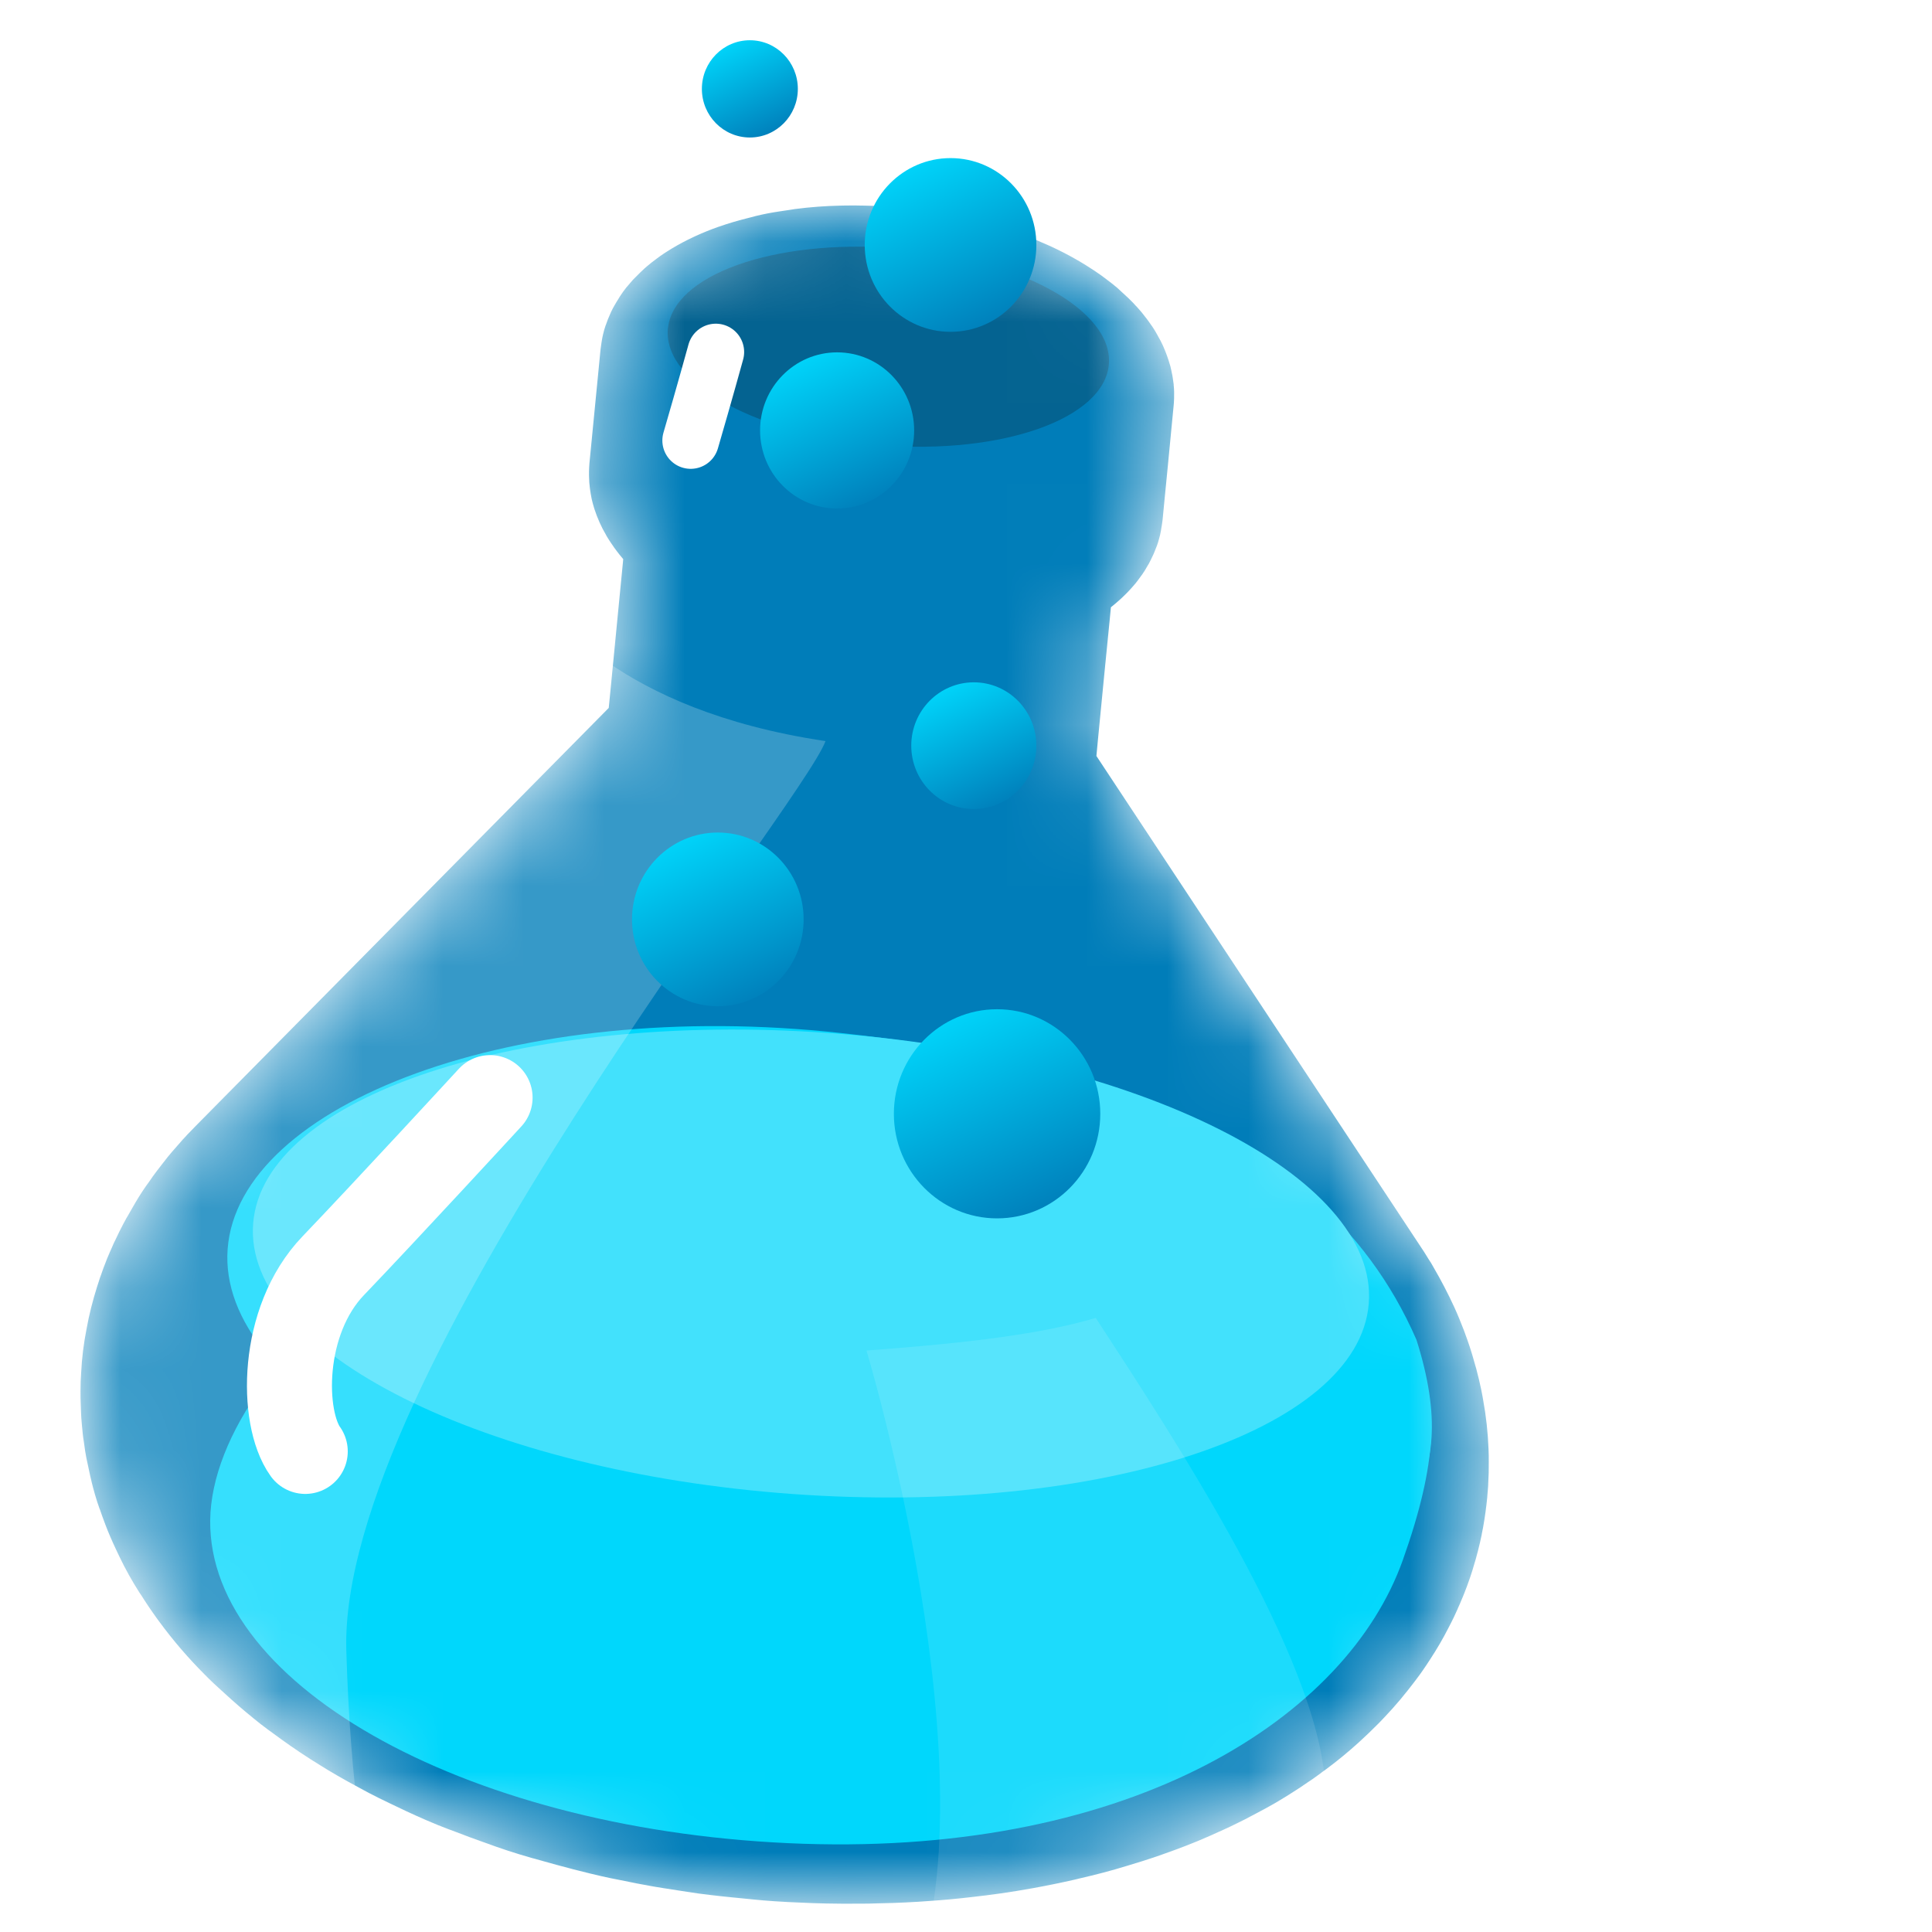 <svg width="24" height="24" viewBox="0 0 24 24" fill="none" xmlns="http://www.w3.org/2000/svg">
<g filter="url(#filter0_d_2_2366)">
<path d="M20.475 18.102C20.476 18.091 20.477 18.081 20.477 18.072C20.479 18.057 20.48 18.042 20.481 18.027C20.486 17.973 20.487 17.941 20.487 17.94C20.487 17.939 20.487 17.937 20.487 17.935C20.493 17.841 20.495 17.75 20.494 17.663C20.494 17.61 20.494 17.558 20.491 17.498C20.483 17.294 20.461 17.091 20.424 16.89C20.42 16.865 20.395 16.713 20.337 16.497L20.335 16.491C20.331 16.479 20.328 16.466 20.324 16.453C20.278 16.283 20.233 16.155 20.204 16.078L20.197 16.058C20.192 16.047 20.188 16.035 20.184 16.023C20.151 15.937 20.107 15.828 20.066 15.739C19.988 15.569 19.902 15.404 19.808 15.243C19.802 15.232 19.796 15.222 19.79 15.211C19.786 15.205 19.783 15.199 19.779 15.192C19.769 15.176 19.758 15.159 19.748 15.144C19.73 15.114 19.712 15.085 19.693 15.055L15.62 8.891C15.626 8.829 15.632 8.764 15.638 8.7L15.671 8.36C15.69 8.171 15.708 7.979 15.727 7.786L15.784 7.212C15.789 7.156 15.795 7.1 15.8 7.044C15.82 7.028 15.843 7.009 15.87 6.986L15.872 6.984C15.894 6.966 15.916 6.945 15.94 6.923C15.95 6.913 15.96 6.903 15.971 6.893C15.989 6.875 16.007 6.858 16.025 6.838C16.036 6.826 16.047 6.814 16.058 6.802C16.074 6.784 16.089 6.767 16.105 6.748C16.113 6.738 16.121 6.727 16.13 6.716C16.148 6.693 16.165 6.669 16.182 6.645C16.186 6.64 16.189 6.635 16.193 6.63C16.196 6.625 16.199 6.62 16.203 6.614C16.21 6.604 16.217 6.595 16.223 6.584C16.231 6.571 16.237 6.56 16.244 6.548C16.254 6.531 16.264 6.515 16.273 6.499C16.281 6.483 16.289 6.468 16.296 6.454C16.304 6.439 16.311 6.424 16.317 6.41C16.323 6.398 16.328 6.386 16.334 6.374C16.349 6.338 16.362 6.305 16.373 6.275C16.383 6.249 16.391 6.221 16.398 6.194C16.408 6.162 16.415 6.129 16.421 6.095C16.432 6.037 16.438 5.987 16.442 5.958L16.472 5.648L16.509 5.271L16.549 4.854C16.56 4.746 16.57 4.641 16.579 4.544C16.582 4.515 16.584 4.483 16.585 4.45C16.587 4.395 16.586 4.34 16.58 4.285C16.58 4.283 16.58 4.281 16.58 4.279C16.579 4.273 16.578 4.267 16.578 4.261C16.575 4.239 16.572 4.216 16.568 4.192C16.566 4.174 16.562 4.156 16.558 4.138C16.553 4.112 16.548 4.087 16.542 4.064C16.542 4.062 16.541 4.06 16.541 4.057C16.539 4.053 16.538 4.049 16.537 4.044C16.513 3.959 16.483 3.876 16.447 3.795C16.429 3.755 16.409 3.716 16.387 3.679C16.384 3.673 16.381 3.667 16.378 3.662C16.375 3.656 16.369 3.648 16.366 3.641L16.356 3.624C16.347 3.607 16.334 3.587 16.321 3.567L16.317 3.561C16.299 3.535 16.28 3.508 16.26 3.48C16.254 3.472 16.248 3.464 16.241 3.455C16.204 3.405 16.164 3.357 16.122 3.311C16.117 3.305 16.11 3.299 16.105 3.294C16.097 3.284 16.089 3.275 16.079 3.265C16.04 3.224 15.991 3.178 15.942 3.134C15.919 3.112 15.896 3.092 15.876 3.073C15.857 3.057 15.835 3.039 15.812 3.021C15.789 3.003 15.763 2.983 15.736 2.963C15.716 2.948 15.695 2.933 15.677 2.919C15.443 2.754 15.192 2.616 14.928 2.506C14.918 2.502 14.908 2.497 14.899 2.493C14.887 2.488 14.876 2.483 14.864 2.478C14.844 2.47 14.825 2.463 14.805 2.455L14.77 2.442C14.724 2.424 14.679 2.407 14.635 2.392L14.606 2.381L14.585 2.373C14.572 2.369 14.559 2.365 14.546 2.36C14.511 2.348 14.47 2.335 14.421 2.32C14.406 2.316 14.393 2.312 14.379 2.308C14.353 2.3 14.328 2.293 14.3 2.285C14.184 2.252 14.084 2.228 14.002 2.209L13.995 2.208C13.957 2.199 13.922 2.192 13.894 2.185C13.779 2.161 13.586 2.124 13.341 2.095C13.271 2.087 13.23 2.082 13.148 2.076C13.063 2.069 12.975 2.062 12.881 2.058C12.837 2.056 12.784 2.055 12.732 2.054C12.706 2.053 12.68 2.053 12.654 2.053L12.626 2.052C12.616 2.052 12.568 2.052 12.502 2.053C12.483 2.053 12.465 2.054 12.447 2.054H12.446C12.255 2.058 12.064 2.072 11.874 2.097L11.811 2.107C11.774 2.112 11.736 2.118 11.697 2.124C11.571 2.143 11.508 2.155 11.389 2.183C11.368 2.188 11.349 2.194 11.329 2.199C11.291 2.208 11.252 2.218 11.213 2.229C11.18 2.238 11.147 2.247 11.116 2.256C11.053 2.275 10.989 2.295 10.924 2.318H10.923C10.818 2.355 10.725 2.394 10.643 2.431L10.626 2.439C10.6 2.451 10.576 2.463 10.553 2.474C10.461 2.519 10.371 2.57 10.285 2.625L10.278 2.63L10.272 2.633C10.26 2.641 10.25 2.648 10.239 2.655C10.229 2.662 10.216 2.671 10.204 2.679C10.187 2.692 10.172 2.702 10.159 2.712C10.117 2.742 10.076 2.775 10.037 2.808C10.033 2.812 10.027 2.816 10.023 2.82C10.02 2.823 10.016 2.826 10.013 2.829L10.007 2.834C9.99 2.85 9.972 2.866 9.953 2.885C9.924 2.913 9.896 2.941 9.87 2.968L9.857 2.982C9.853 2.986 9.848 2.992 9.844 2.997C9.825 3.018 9.807 3.039 9.791 3.059C9.788 3.063 9.785 3.065 9.782 3.069C9.753 3.105 9.726 3.143 9.701 3.182C9.684 3.209 9.67 3.231 9.658 3.252C9.65 3.265 9.643 3.277 9.636 3.289C9.62 3.317 9.605 3.344 9.591 3.374C9.591 3.376 9.59 3.377 9.589 3.379C9.588 3.38 9.588 3.382 9.587 3.384C9.585 3.387 9.584 3.39 9.583 3.393C9.562 3.438 9.541 3.492 9.524 3.542L9.523 3.543C9.51 3.58 9.5 3.617 9.491 3.655C9.485 3.68 9.481 3.702 9.476 3.731C9.475 3.737 9.474 3.743 9.473 3.749C9.47 3.773 9.465 3.802 9.46 3.842L9.322 5.256C9.32 5.286 9.316 5.339 9.317 5.407C9.317 5.417 9.317 5.425 9.318 5.435C9.319 5.472 9.321 5.513 9.327 5.558C9.328 5.566 9.329 5.573 9.33 5.58C9.334 5.615 9.341 5.65 9.348 5.688C9.35 5.694 9.351 5.7 9.352 5.707C9.36 5.74 9.369 5.775 9.38 5.81C9.382 5.814 9.383 5.819 9.384 5.823C9.384 5.824 9.385 5.825 9.385 5.826C9.421 5.936 9.468 6.043 9.527 6.143C9.53 6.148 9.533 6.155 9.536 6.16C9.537 6.161 9.568 6.216 9.624 6.294L9.627 6.299C9.648 6.328 9.671 6.359 9.698 6.393V6.394L9.7 6.395C9.713 6.412 9.727 6.429 9.742 6.446C9.72 6.67 9.698 6.902 9.675 7.134L9.667 7.217C9.639 7.5 9.612 7.781 9.586 8.051L9.562 8.294L4.44 13.478L4.379 13.541C4.345 13.575 4.313 13.609 4.282 13.644C4.278 13.649 4.272 13.653 4.268 13.658L4.259 13.669L4.253 13.676C4.182 13.755 4.094 13.855 4.033 13.937L4.028 13.943C3.971 14.016 3.907 14.098 3.861 14.168L3.855 14.176C3.791 14.263 3.732 14.353 3.678 14.446C3.639 14.514 3.609 14.566 3.582 14.613C3.579 14.619 3.575 14.625 3.571 14.631C3.558 14.655 3.543 14.681 3.529 14.709C3.496 14.771 3.466 14.832 3.428 14.914L3.426 14.917C3.425 14.919 3.424 14.922 3.422 14.925C3.417 14.937 3.411 14.948 3.405 14.962C3.401 14.97 3.398 14.978 3.395 14.986C3.383 15.011 3.373 15.035 3.362 15.06C3.352 15.084 3.341 15.11 3.331 15.133L3.324 15.151C3.295 15.223 3.272 15.287 3.251 15.348L3.244 15.367C3.231 15.407 3.218 15.445 3.206 15.484C3.151 15.658 3.106 15.835 3.074 16.015C3.039 16.192 3.017 16.372 3.008 16.553C3.003 16.616 3 16.695 3 16.781C2.999 16.832 3.001 16.89 3.003 16.947C3.004 16.967 3.004 16.986 3.005 17.006C3.006 17.023 3.007 17.041 3.007 17.056C3.008 17.09 3.011 17.136 3.016 17.187C3.023 17.27 3.031 17.347 3.041 17.407C3.041 17.409 3.041 17.412 3.042 17.414C3.052 17.491 3.063 17.563 3.073 17.612C3.108 17.781 3.133 17.894 3.16 17.995C3.16 17.996 3.16 17.997 3.161 17.997C3.167 18.02 3.173 18.041 3.179 18.063C3.197 18.125 3.217 18.188 3.236 18.24L3.239 18.246C3.258 18.301 3.28 18.363 3.308 18.437C3.347 18.542 3.397 18.654 3.445 18.756L3.484 18.838C3.557 18.991 3.64 19.139 3.731 19.282L3.755 19.317C3.808 19.402 3.874 19.501 3.953 19.61C3.963 19.623 3.972 19.635 3.981 19.648C4.149 19.877 4.335 20.093 4.535 20.294C4.608 20.369 4.694 20.45 4.784 20.53C4.904 20.64 5.028 20.748 5.14 20.838L5.152 20.848C5.253 20.933 5.396 21.035 5.502 21.112C5.64 21.212 5.82 21.333 5.978 21.429C6.103 21.508 6.265 21.602 6.457 21.705C6.64 21.806 6.743 21.855 7.038 21.995C7.193 22.068 7.401 22.159 7.561 22.219L7.658 22.255C7.771 22.299 7.886 22.342 8.003 22.383C8.244 22.471 8.385 22.517 8.604 22.58L8.646 22.591C8.683 22.602 8.72 22.612 8.756 22.622C8.874 22.655 8.985 22.686 9.088 22.712C9.1 22.716 9.112 22.719 9.124 22.722C9.145 22.727 9.165 22.732 9.185 22.737C9.384 22.788 9.553 22.827 9.689 22.852C9.852 22.886 9.988 22.912 10.085 22.929C10.11 22.933 10.132 22.937 10.154 22.941C10.212 22.951 10.245 22.956 10.246 22.956L10.25 22.957L10.26 22.958C10.428 22.983 10.646 23.021 10.813 23.039C10.983 23.06 11.21 23.081 11.38 23.098C11.496 23.11 11.714 23.127 11.994 23.137C12.094 23.142 12.36 23.152 12.72 23.148C12.749 23.148 12.778 23.147 12.807 23.147L12.837 23.146C13.012 23.143 13.194 23.137 13.378 23.126L13.4 23.125C13.442 23.122 13.484 23.119 13.527 23.116C13.709 23.104 13.896 23.087 14.088 23.064C14.297 23.041 14.549 23.007 14.834 22.955C14.995 22.926 15.174 22.89 15.361 22.847L15.397 22.838C15.611 22.789 15.81 22.737 15.99 22.681L16.017 22.673C16.249 22.604 16.406 22.549 16.463 22.528C16.637 22.467 16.83 22.394 17.024 22.308C17.13 22.261 17.264 22.201 17.376 22.145C17.489 22.091 17.617 22.019 17.721 21.965C17.791 21.928 17.872 21.88 17.952 21.831C17.994 21.806 18.034 21.78 18.071 21.756L18.101 21.737L18.155 21.702C18.176 21.688 18.198 21.673 18.221 21.657C18.282 21.617 18.342 21.576 18.392 21.538L18.427 21.511C18.442 21.501 18.457 21.489 18.471 21.48C18.613 21.375 18.75 21.262 18.881 21.143C18.882 21.141 18.885 21.14 18.886 21.138L18.894 21.131C18.966 21.065 19.043 20.992 19.123 20.911C19.133 20.901 19.142 20.892 19.151 20.882C19.165 20.868 19.178 20.855 19.191 20.84L19.196 20.835C19.27 20.757 19.334 20.685 19.392 20.616C19.464 20.53 19.526 20.451 19.579 20.381L19.596 20.358C19.643 20.297 19.701 20.214 19.764 20.116C19.848 19.988 19.926 19.855 19.996 19.717C20.018 19.675 20.04 19.632 20.061 19.588C20.077 19.553 20.093 19.52 20.108 19.486L20.108 19.484C20.125 19.448 20.14 19.413 20.154 19.378C20.158 19.369 20.162 19.36 20.166 19.35C20.169 19.343 20.171 19.337 20.174 19.331C20.18 19.316 20.186 19.301 20.192 19.286C20.203 19.258 20.213 19.23 20.224 19.203C20.228 19.191 20.232 19.18 20.236 19.169C20.244 19.145 20.253 19.122 20.261 19.099C20.268 19.078 20.274 19.058 20.281 19.038C20.284 19.028 20.287 19.017 20.291 19.007C20.324 18.9 20.347 18.817 20.359 18.768C20.376 18.703 20.391 18.638 20.404 18.575L20.406 18.566C20.406 18.563 20.407 18.56 20.407 18.557C20.413 18.528 20.419 18.499 20.424 18.471C20.447 18.343 20.463 18.22 20.475 18.102Z" fill="white"/>
<mask id="mask0_2_2366" style="mask-type:alpha" maskUnits="userSpaceOnUse" x="3" y="2" width="18" height="22">
<path fill-rule="evenodd" clip-rule="evenodd" d="M20.475 18.102C20.476 18.091 20.477 18.081 20.477 18.072C20.479 18.057 20.48 18.042 20.481 18.027C20.486 17.973 20.487 17.941 20.487 17.94C20.487 17.939 20.487 17.937 20.487 17.935C20.493 17.841 20.495 17.75 20.494 17.663C20.494 17.61 20.494 17.558 20.491 17.498C20.483 17.294 20.461 17.091 20.424 16.89C20.42 16.865 20.395 16.713 20.337 16.497L20.335 16.491C20.331 16.479 20.328 16.466 20.324 16.453C20.278 16.283 20.233 16.155 20.204 16.078L20.197 16.058C20.192 16.047 20.188 16.035 20.184 16.023C20.151 15.937 20.107 15.828 20.066 15.739C19.988 15.569 19.902 15.404 19.808 15.243C19.802 15.232 19.796 15.222 19.79 15.211C19.786 15.205 19.783 15.199 19.779 15.192C19.769 15.176 19.758 15.159 19.748 15.144C19.73 15.114 19.712 15.085 19.693 15.055L15.62 8.891C15.626 8.829 15.632 8.764 15.638 8.7L15.671 8.36C15.69 8.171 15.708 7.979 15.727 7.786L15.784 7.212C15.789 7.156 15.795 7.1 15.8 7.044C15.82 7.028 15.843 7.009 15.87 6.986L15.872 6.984C15.894 6.966 15.916 6.945 15.94 6.923C15.95 6.913 15.96 6.903 15.971 6.893C15.989 6.875 16.007 6.858 16.025 6.838C16.036 6.826 16.047 6.814 16.058 6.802C16.074 6.784 16.089 6.767 16.105 6.748C16.113 6.738 16.121 6.727 16.13 6.716C16.148 6.693 16.165 6.669 16.182 6.645C16.186 6.64 16.189 6.635 16.193 6.63C16.196 6.625 16.199 6.62 16.203 6.614C16.21 6.604 16.217 6.595 16.223 6.584C16.231 6.571 16.237 6.56 16.244 6.548C16.254 6.531 16.264 6.515 16.273 6.499C16.281 6.483 16.289 6.468 16.296 6.454C16.304 6.439 16.311 6.424 16.317 6.41C16.323 6.398 16.328 6.386 16.334 6.374C16.349 6.338 16.362 6.305 16.373 6.275C16.383 6.249 16.391 6.221 16.398 6.194C16.408 6.162 16.415 6.129 16.421 6.095C16.432 6.037 16.438 5.987 16.442 5.958L16.472 5.648L16.509 5.271L16.549 4.854C16.56 4.746 16.57 4.641 16.579 4.544C16.582 4.515 16.584 4.483 16.585 4.45C16.587 4.395 16.586 4.34 16.58 4.285C16.58 4.283 16.58 4.281 16.58 4.279C16.579 4.273 16.578 4.267 16.578 4.261C16.575 4.239 16.572 4.216 16.568 4.192C16.566 4.174 16.562 4.156 16.558 4.138C16.553 4.112 16.548 4.087 16.542 4.064C16.542 4.062 16.541 4.06 16.541 4.057C16.539 4.053 16.538 4.049 16.537 4.044C16.513 3.959 16.483 3.876 16.447 3.795C16.429 3.755 16.409 3.716 16.387 3.679C16.384 3.673 16.381 3.667 16.378 3.662C16.375 3.656 16.369 3.648 16.366 3.641L16.356 3.624C16.347 3.607 16.334 3.587 16.321 3.567L16.317 3.561C16.299 3.535 16.28 3.508 16.26 3.48C16.254 3.472 16.248 3.464 16.241 3.455C16.204 3.405 16.164 3.357 16.122 3.311C16.117 3.305 16.11 3.299 16.105 3.294C16.097 3.284 16.089 3.275 16.079 3.265C16.04 3.224 15.991 3.178 15.942 3.134C15.919 3.112 15.896 3.092 15.876 3.073C15.857 3.057 15.835 3.039 15.812 3.021C15.789 3.003 15.763 2.983 15.736 2.963C15.716 2.948 15.695 2.933 15.677 2.919C15.443 2.754 15.192 2.616 14.928 2.506C14.918 2.502 14.908 2.497 14.899 2.493C14.887 2.488 14.876 2.483 14.864 2.478C14.844 2.47 14.825 2.463 14.805 2.455L14.77 2.442C14.724 2.424 14.679 2.407 14.635 2.392L14.606 2.381L14.585 2.373C14.572 2.369 14.559 2.365 14.546 2.36C14.511 2.348 14.47 2.335 14.421 2.32C14.406 2.316 14.393 2.312 14.379 2.308C14.353 2.3 14.328 2.293 14.3 2.285C14.184 2.252 14.084 2.228 14.002 2.209L13.995 2.208C13.957 2.199 13.922 2.192 13.894 2.185C13.779 2.161 13.586 2.124 13.341 2.095C13.271 2.087 13.23 2.082 13.148 2.076C13.063 2.069 12.975 2.062 12.881 2.058C12.837 2.056 12.784 2.055 12.732 2.054C12.706 2.053 12.68 2.053 12.654 2.053L12.626 2.052C12.616 2.052 12.568 2.052 12.502 2.053C12.483 2.053 12.465 2.054 12.447 2.054H12.446C12.255 2.058 12.064 2.072 11.874 2.097L11.811 2.107C11.774 2.112 11.736 2.118 11.697 2.124C11.571 2.143 11.508 2.155 11.389 2.183C11.368 2.188 11.349 2.194 11.329 2.199C11.291 2.208 11.252 2.218 11.213 2.229C11.18 2.238 11.147 2.247 11.116 2.256C11.053 2.275 10.989 2.295 10.924 2.318H10.923C10.818 2.355 10.725 2.394 10.643 2.431L10.626 2.439C10.6 2.451 10.576 2.463 10.553 2.474C10.461 2.519 10.371 2.57 10.285 2.625L10.278 2.63L10.272 2.633C10.26 2.641 10.25 2.648 10.239 2.655C10.229 2.662 10.216 2.671 10.204 2.679C10.187 2.692 10.172 2.702 10.159 2.712C10.117 2.742 10.076 2.775 10.037 2.808C10.033 2.812 10.027 2.816 10.023 2.82C10.02 2.823 10.016 2.826 10.013 2.829L10.007 2.834C9.99 2.85 9.972 2.866 9.953 2.885C9.924 2.913 9.896 2.941 9.87 2.968L9.857 2.982C9.853 2.986 9.848 2.992 9.844 2.997C9.825 3.018 9.807 3.039 9.791 3.059C9.788 3.063 9.785 3.065 9.782 3.069C9.753 3.105 9.726 3.143 9.701 3.182C9.684 3.209 9.67 3.231 9.658 3.252C9.65 3.265 9.643 3.277 9.636 3.289C9.62 3.317 9.605 3.344 9.591 3.374C9.591 3.376 9.59 3.377 9.589 3.379C9.588 3.38 9.588 3.382 9.587 3.384C9.585 3.387 9.584 3.39 9.583 3.393C9.562 3.438 9.541 3.492 9.524 3.542L9.523 3.543C9.51 3.58 9.5 3.617 9.491 3.655C9.485 3.68 9.481 3.702 9.476 3.731C9.475 3.737 9.474 3.743 9.473 3.749C9.47 3.773 9.465 3.802 9.46 3.842L9.322 5.256C9.32 5.286 9.316 5.339 9.317 5.407C9.317 5.417 9.317 5.425 9.318 5.435C9.319 5.472 9.321 5.513 9.327 5.558C9.328 5.566 9.329 5.573 9.33 5.58C9.334 5.615 9.341 5.65 9.348 5.688C9.35 5.694 9.351 5.7 9.352 5.707C9.36 5.74 9.369 5.775 9.38 5.81C9.382 5.814 9.383 5.819 9.384 5.823C9.384 5.824 9.385 5.825 9.385 5.826C9.421 5.936 9.468 6.043 9.527 6.143C9.53 6.148 9.533 6.155 9.536 6.16C9.537 6.161 9.568 6.216 9.624 6.294L9.627 6.299C9.648 6.328 9.671 6.359 9.698 6.393V6.394L9.7 6.395C9.713 6.412 9.727 6.429 9.742 6.446C9.72 6.67 9.698 6.902 9.675 7.134L9.667 7.217C9.639 7.5 9.612 7.781 9.586 8.051L9.562 8.294L4.44 13.478L4.379 13.541C4.345 13.575 4.313 13.609 4.282 13.644C4.278 13.649 4.272 13.653 4.268 13.658L4.259 13.669L4.253 13.676C4.182 13.755 4.094 13.855 4.033 13.937L4.028 13.943C3.971 14.016 3.907 14.098 3.861 14.168L3.855 14.176C3.791 14.263 3.732 14.353 3.678 14.446C3.639 14.514 3.609 14.566 3.582 14.613C3.579 14.619 3.575 14.625 3.571 14.631C3.558 14.655 3.543 14.681 3.529 14.709C3.496 14.771 3.466 14.832 3.428 14.914L3.426 14.917C3.425 14.919 3.424 14.922 3.422 14.925C3.417 14.937 3.411 14.948 3.405 14.962C3.401 14.97 3.398 14.978 3.395 14.986C3.383 15.011 3.373 15.035 3.362 15.06C3.352 15.084 3.341 15.11 3.331 15.133L3.324 15.151C3.295 15.223 3.272 15.287 3.251 15.348L3.244 15.367C3.231 15.407 3.218 15.445 3.206 15.484C3.151 15.658 3.106 15.835 3.074 16.015C3.039 16.192 3.017 16.372 3.008 16.553C3.003 16.616 3 16.695 3 16.781C2.999 16.832 3.001 16.89 3.003 16.947C3.004 16.967 3.004 16.986 3.005 17.006C3.006 17.023 3.007 17.041 3.007 17.056C3.008 17.09 3.011 17.136 3.016 17.187C3.023 17.27 3.031 17.347 3.041 17.407C3.041 17.409 3.041 17.412 3.042 17.414C3.052 17.491 3.063 17.563 3.073 17.612C3.108 17.781 3.133 17.894 3.16 17.995C3.16 17.996 3.16 17.997 3.161 17.997C3.167 18.02 3.173 18.041 3.179 18.063C3.197 18.125 3.217 18.188 3.236 18.24L3.239 18.246C3.258 18.301 3.28 18.363 3.308 18.437C3.347 18.542 3.397 18.654 3.445 18.756L3.484 18.838C3.557 18.991 3.64 19.139 3.731 19.282L3.755 19.317C3.808 19.402 3.874 19.501 3.953 19.61C3.963 19.623 3.972 19.635 3.981 19.648C4.149 19.877 4.335 20.093 4.535 20.294C4.608 20.369 4.694 20.45 4.784 20.53C4.904 20.64 5.028 20.748 5.14 20.838L5.152 20.848C5.253 20.933 5.396 21.035 5.502 21.112C5.64 21.212 5.82 21.333 5.978 21.429C6.103 21.508 6.265 21.602 6.457 21.705C6.64 21.806 6.743 21.855 7.038 21.995C7.193 22.068 7.401 22.159 7.561 22.219L7.658 22.255C7.771 22.299 7.886 22.342 8.003 22.383C8.244 22.471 8.385 22.517 8.604 22.58L8.646 22.591C8.683 22.602 8.72 22.612 8.756 22.622C8.874 22.655 8.985 22.686 9.088 22.712C9.1 22.716 9.112 22.719 9.124 22.722C9.145 22.727 9.165 22.732 9.185 22.737C9.384 22.788 9.553 22.827 9.689 22.852C9.852 22.886 9.988 22.912 10.085 22.929C10.11 22.933 10.132 22.937 10.154 22.941C10.212 22.951 10.245 22.956 10.246 22.956L10.25 22.957L10.26 22.958C10.428 22.983 10.646 23.021 10.813 23.039C10.983 23.06 11.21 23.081 11.38 23.098C11.496 23.11 11.714 23.127 11.994 23.137C12.094 23.142 12.36 23.152 12.72 23.148C12.749 23.148 12.778 23.147 12.807 23.147L12.837 23.146C13.012 23.143 13.194 23.137 13.378 23.126L13.4 23.125C13.442 23.122 13.484 23.119 13.527 23.116C13.709 23.104 13.896 23.087 14.088 23.064C14.297 23.041 14.549 23.007 14.834 22.955C14.995 22.926 15.174 22.89 15.361 22.847L15.397 22.838C15.611 22.789 15.81 22.737 15.99 22.681L16.017 22.673C16.249 22.604 16.406 22.549 16.463 22.528C16.637 22.467 16.83 22.394 17.024 22.308C17.13 22.261 17.264 22.201 17.376 22.145C17.489 22.091 17.617 22.019 17.721 21.965C17.791 21.928 17.872 21.88 17.952 21.831C17.994 21.806 18.034 21.78 18.071 21.756L18.101 21.737L18.155 21.702C18.176 21.688 18.198 21.673 18.221 21.657C18.282 21.617 18.342 21.576 18.392 21.538L18.427 21.511C18.442 21.501 18.457 21.489 18.471 21.48C18.613 21.375 18.75 21.262 18.881 21.143C18.882 21.141 18.885 21.14 18.886 21.138L18.894 21.131C18.966 21.065 19.043 20.992 19.123 20.911C19.133 20.901 19.142 20.892 19.151 20.882C19.165 20.868 19.178 20.855 19.191 20.84L19.196 20.835C19.27 20.757 19.334 20.685 19.392 20.616C19.464 20.53 19.526 20.451 19.579 20.381L19.596 20.358C19.643 20.297 19.701 20.214 19.764 20.116C19.848 19.988 19.926 19.855 19.996 19.717C20.018 19.675 20.04 19.632 20.061 19.588C20.077 19.553 20.093 19.52 20.108 19.486L20.108 19.484C20.125 19.448 20.14 19.413 20.154 19.378C20.158 19.369 20.162 19.36 20.166 19.35C20.169 19.343 20.171 19.337 20.174 19.331C20.18 19.316 20.186 19.301 20.192 19.286C20.203 19.258 20.213 19.23 20.224 19.203C20.228 19.191 20.232 19.18 20.236 19.169C20.244 19.145 20.253 19.122 20.261 19.099C20.268 19.078 20.274 19.058 20.281 19.038C20.284 19.028 20.287 19.017 20.291 19.007C20.324 18.9 20.347 18.817 20.359 18.768C20.376 18.703 20.391 18.638 20.404 18.575L20.406 18.566C20.406 18.563 20.407 18.56 20.407 18.557C20.413 18.528 20.419 18.499 20.424 18.471C20.447 18.343 20.463 18.22 20.475 18.102Z" fill="white"/>
</mask>
<g mask="url(#mask0_2_2366)">
<path d="M20.475 18.102C20.476 18.091 20.477 18.081 20.477 18.072C20.479 18.057 20.48 18.042 20.481 18.027C20.486 17.973 20.487 17.941 20.487 17.94C20.487 17.939 20.487 17.937 20.487 17.935C20.493 17.841 20.495 17.75 20.494 17.663C20.494 17.61 20.494 17.558 20.491 17.498C20.483 17.294 20.461 17.091 20.424 16.89C20.42 16.865 20.395 16.713 20.337 16.497L20.335 16.491C20.331 16.479 20.328 16.466 20.324 16.453C20.278 16.283 20.233 16.155 20.204 16.078L20.197 16.058C20.192 16.047 20.188 16.035 20.184 16.023C20.151 15.937 20.107 15.828 20.066 15.739C19.988 15.569 19.902 15.404 19.808 15.243C19.802 15.232 19.796 15.222 19.79 15.211C19.786 15.205 19.783 15.199 19.779 15.192C19.769 15.176 19.758 15.159 19.748 15.144C19.73 15.114 19.712 15.085 19.693 15.055L15.62 8.891C15.626 8.829 15.632 8.764 15.638 8.7L15.671 8.36C15.69 8.171 15.708 7.979 15.727 7.786L15.784 7.212C15.789 7.156 15.795 7.1 15.8 7.044C15.82 7.028 15.843 7.009 15.87 6.986L15.872 6.984C15.894 6.966 15.916 6.945 15.94 6.923C15.95 6.913 15.96 6.903 15.971 6.893C15.989 6.875 16.007 6.858 16.025 6.838C16.036 6.826 16.047 6.814 16.058 6.802C16.074 6.784 16.089 6.767 16.105 6.748C16.113 6.738 16.121 6.727 16.13 6.716C16.148 6.693 16.165 6.669 16.182 6.645C16.186 6.64 16.189 6.635 16.193 6.63C16.196 6.625 16.199 6.62 16.203 6.614C16.21 6.604 16.217 6.595 16.223 6.584C16.231 6.571 16.237 6.56 16.244 6.548C16.254 6.531 16.264 6.515 16.273 6.499C16.281 6.483 16.289 6.468 16.296 6.454C16.304 6.439 16.311 6.424 16.317 6.41C16.323 6.398 16.328 6.386 16.334 6.374C16.349 6.338 16.362 6.305 16.373 6.275C16.383 6.249 16.391 6.221 16.398 6.194C16.408 6.162 16.415 6.129 16.421 6.095C16.432 6.037 16.438 5.987 16.442 5.958L16.472 5.648L16.509 5.271L16.549 4.854C16.56 4.746 16.57 4.641 16.579 4.544C16.582 4.515 16.584 4.483 16.585 4.45C16.587 4.395 16.586 4.34 16.58 4.285C16.58 4.283 16.58 4.281 16.58 4.279C16.579 4.273 16.578 4.267 16.578 4.261C16.575 4.239 16.572 4.216 16.568 4.192C16.566 4.174 16.562 4.156 16.558 4.138C16.553 4.112 16.548 4.087 16.542 4.064C16.542 4.062 16.541 4.06 16.541 4.057C16.539 4.053 16.538 4.049 16.537 4.044C16.513 3.959 16.483 3.876 16.447 3.795C16.429 3.755 16.409 3.716 16.387 3.679C16.384 3.673 16.381 3.667 16.378 3.662C16.375 3.656 16.369 3.648 16.366 3.641L16.356 3.624C16.347 3.607 16.334 3.587 16.321 3.567L16.317 3.561C16.299 3.535 16.28 3.508 16.26 3.48C16.254 3.472 16.248 3.464 16.241 3.455C16.204 3.405 16.164 3.357 16.122 3.311C16.117 3.305 16.11 3.299 16.105 3.294C16.097 3.284 16.089 3.275 16.079 3.265C16.04 3.224 15.991 3.178 15.942 3.134C15.919 3.112 15.896 3.092 15.876 3.073C15.857 3.057 15.835 3.039 15.812 3.021C15.789 3.003 15.763 2.983 15.736 2.963C15.716 2.948 15.695 2.933 15.677 2.919C15.443 2.754 15.192 2.616 14.928 2.506C14.918 2.502 14.908 2.497 14.899 2.493C14.887 2.488 14.876 2.483 14.864 2.478C14.844 2.47 14.825 2.463 14.805 2.455L14.77 2.442C14.724 2.424 14.679 2.407 14.635 2.392L14.606 2.381L14.585 2.373C14.572 2.369 14.559 2.365 14.546 2.36C14.511 2.348 14.47 2.335 14.421 2.32C14.406 2.316 14.393 2.312 14.379 2.308C14.353 2.3 14.328 2.293 14.3 2.285C14.184 2.252 14.084 2.228 14.002 2.209L13.995 2.208C13.957 2.199 13.922 2.192 13.894 2.185C13.779 2.161 13.586 2.124 13.341 2.095C13.271 2.087 13.23 2.082 13.148 2.076C13.063 2.069 12.975 2.062 12.881 2.058C12.837 2.056 12.784 2.055 12.732 2.054C12.706 2.053 12.68 2.053 12.654 2.053L12.626 2.052C12.616 2.052 12.568 2.052 12.502 2.053C12.483 2.053 12.465 2.054 12.447 2.054H12.446C12.255 2.058 12.064 2.072 11.874 2.097L11.811 2.107C11.774 2.112 11.736 2.118 11.697 2.124C11.571 2.143 11.508 2.155 11.389 2.183C11.368 2.188 11.349 2.194 11.329 2.199C11.291 2.208 11.252 2.218 11.213 2.229C11.18 2.238 11.147 2.247 11.116 2.256C11.053 2.275 10.989 2.295 10.924 2.318H10.923C10.818 2.355 10.725 2.394 10.643 2.431L10.626 2.439C10.6 2.451 10.576 2.463 10.553 2.474C10.461 2.519 10.371 2.57 10.285 2.625L10.278 2.63L10.272 2.633C10.26 2.641 10.25 2.648 10.239 2.655C10.229 2.662 10.216 2.671 10.204 2.679C10.187 2.692 10.172 2.702 10.159 2.712C10.117 2.742 10.076 2.775 10.037 2.808C10.033 2.812 10.027 2.816 10.023 2.82C10.02 2.823 10.016 2.826 10.013 2.829L10.007 2.834C9.99 2.85 9.972 2.866 9.953 2.885C9.924 2.913 9.896 2.941 9.87 2.968L9.857 2.982C9.853 2.986 9.848 2.992 9.844 2.997C9.825 3.018 9.807 3.039 9.791 3.059C9.788 3.063 9.785 3.065 9.782 3.069C9.753 3.105 9.726 3.143 9.701 3.182C9.684 3.209 9.67 3.231 9.658 3.252C9.65 3.265 9.643 3.277 9.636 3.289C9.62 3.317 9.605 3.344 9.591 3.374C9.591 3.376 9.59 3.377 9.589 3.379C9.588 3.38 9.588 3.382 9.587 3.384C9.585 3.387 9.584 3.39 9.583 3.393C9.562 3.438 9.541 3.492 9.524 3.542L9.523 3.543C9.51 3.58 9.5 3.617 9.491 3.655C9.485 3.68 9.481 3.702 9.476 3.731C9.475 3.737 9.474 3.743 9.473 3.749C9.47 3.773 9.465 3.802 9.46 3.842L9.322 5.256C9.32 5.286 9.316 5.339 9.317 5.407C9.317 5.417 9.317 5.425 9.318 5.435C9.319 5.472 9.321 5.513 9.327 5.558C9.328 5.566 9.329 5.573 9.33 5.58C9.334 5.615 9.341 5.65 9.348 5.688C9.35 5.694 9.351 5.7 9.352 5.707C9.36 5.74 9.369 5.775 9.38 5.81C9.382 5.814 9.383 5.819 9.384 5.823C9.384 5.824 9.385 5.825 9.385 5.826C9.421 5.936 9.468 6.043 9.527 6.143C9.53 6.148 9.533 6.155 9.536 6.16C9.537 6.161 9.568 6.216 9.624 6.294L9.627 6.299C9.648 6.328 9.671 6.359 9.698 6.393V6.394L9.7 6.395C9.713 6.412 9.727 6.429 9.742 6.446C9.72 6.67 9.698 6.902 9.675 7.134L9.667 7.217C9.639 7.5 9.612 7.781 9.586 8.051L9.562 8.294L4.44 13.478L4.379 13.541C4.345 13.575 4.313 13.609 4.282 13.644C4.278 13.649 4.272 13.653 4.268 13.658L4.259 13.669L4.253 13.676C4.182 13.755 4.094 13.855 4.033 13.937L4.028 13.943C3.971 14.016 3.907 14.098 3.861 14.168L3.855 14.176C3.791 14.263 3.732 14.353 3.678 14.446C3.639 14.514 3.609 14.566 3.582 14.613C3.579 14.619 3.575 14.625 3.571 14.631C3.558 14.655 3.543 14.681 3.529 14.709C3.496 14.771 3.466 14.832 3.428 14.914L3.426 14.917C3.425 14.919 3.424 14.922 3.422 14.925C3.417 14.937 3.411 14.948 3.405 14.962C3.401 14.97 3.398 14.978 3.395 14.986C3.383 15.011 3.373 15.035 3.362 15.06C3.352 15.084 3.341 15.11 3.331 15.133L3.324 15.151C3.295 15.223 3.272 15.287 3.251 15.348L3.244 15.367C3.231 15.407 3.218 15.445 3.206 15.484C3.151 15.658 3.106 15.835 3.074 16.015C3.039 16.192 3.017 16.372 3.008 16.553C3.003 16.616 3 16.695 3 16.781C2.999 16.832 3.001 16.89 3.003 16.947C3.004 16.967 3.004 16.986 3.005 17.006C3.006 17.023 3.007 17.041 3.007 17.056C3.008 17.09 3.011 17.136 3.016 17.187C3.023 17.27 3.031 17.347 3.041 17.407C3.041 17.409 3.041 17.412 3.042 17.414C3.052 17.491 3.063 17.563 3.073 17.612C3.108 17.781 3.133 17.894 3.16 17.995C3.16 17.996 3.16 17.997 3.161 17.997C3.167 18.02 3.173 18.041 3.179 18.063C3.197 18.125 3.217 18.188 3.236 18.24L3.239 18.246C3.258 18.301 3.28 18.363 3.308 18.437C3.347 18.542 3.397 18.654 3.445 18.756L3.484 18.838C3.557 18.991 3.64 19.139 3.731 19.282L3.755 19.317C3.808 19.402 3.874 19.501 3.953 19.61C3.963 19.623 3.972 19.635 3.981 19.648C4.149 19.877 4.335 20.093 4.535 20.294C4.608 20.369 4.694 20.45 4.784 20.53C4.904 20.64 5.028 20.748 5.14 20.838L5.152 20.848C5.253 20.933 5.396 21.035 5.502 21.112C5.64 21.212 5.82 21.333 5.978 21.429C6.103 21.508 6.265 21.602 6.457 21.705C6.64 21.806 6.743 21.855 7.038 21.995C7.193 22.068 7.401 22.159 7.561 22.219L7.658 22.255C7.771 22.299 7.886 22.342 8.003 22.383C8.244 22.471 8.385 22.517 8.604 22.58L8.646 22.591C8.683 22.602 8.72 22.612 8.756 22.622C8.874 22.655 8.985 22.686 9.088 22.712C9.1 22.716 9.112 22.719 9.124 22.722C9.145 22.727 9.165 22.732 9.185 22.737C9.384 22.788 9.553 22.827 9.689 22.852C9.852 22.886 9.988 22.912 10.085 22.929C10.11 22.933 10.132 22.937 10.154 22.941C10.212 22.951 10.245 22.956 10.246 22.956L10.25 22.957L10.26 22.958C10.428 22.983 10.646 23.021 10.813 23.039C10.983 23.06 11.21 23.081 11.38 23.098C11.496 23.11 11.714 23.127 11.994 23.137C12.094 23.142 12.36 23.152 12.72 23.148C12.749 23.148 12.778 23.147 12.807 23.147L12.837 23.146C13.012 23.143 13.194 23.137 13.378 23.126L13.4 23.125C13.442 23.122 13.484 23.119 13.527 23.116C13.709 23.104 13.896 23.087 14.088 23.064C14.297 23.041 14.549 23.007 14.834 22.955C14.995 22.926 15.174 22.89 15.361 22.847L15.397 22.838C15.611 22.789 15.81 22.737 15.99 22.681L16.017 22.673C16.249 22.604 16.406 22.549 16.463 22.528C16.637 22.467 16.83 22.394 17.024 22.308C17.13 22.261 17.264 22.201 17.376 22.145C17.489 22.091 17.617 22.019 17.721 21.965C17.791 21.928 17.872 21.88 17.952 21.831C17.994 21.806 18.034 21.78 18.071 21.756L18.101 21.737L18.155 21.702C18.176 21.688 18.198 21.673 18.221 21.657C18.282 21.617 18.342 21.576 18.392 21.538L18.427 21.511C18.442 21.501 18.457 21.489 18.471 21.48C18.613 21.375 18.75 21.262 18.881 21.143C18.882 21.141 18.885 21.14 18.886 21.138L18.894 21.131C18.966 21.065 19.043 20.992 19.123 20.911C19.133 20.901 19.142 20.892 19.151 20.882C19.165 20.868 19.178 20.855 19.191 20.84L19.196 20.835C19.27 20.757 19.334 20.685 19.392 20.616C19.464 20.53 19.526 20.451 19.579 20.381L19.596 20.358C19.643 20.297 19.701 20.214 19.764 20.116C19.848 19.988 19.926 19.855 19.996 19.717C20.018 19.675 20.04 19.632 20.061 19.588C20.077 19.553 20.093 19.52 20.108 19.486L20.108 19.484C20.125 19.448 20.14 19.413 20.154 19.378C20.158 19.369 20.162 19.36 20.166 19.35C20.169 19.343 20.171 19.337 20.174 19.331C20.18 19.316 20.186 19.301 20.192 19.286C20.203 19.258 20.213 19.23 20.224 19.203C20.228 19.191 20.232 19.18 20.236 19.169C20.244 19.145 20.253 19.122 20.261 19.099C20.268 19.078 20.274 19.058 20.281 19.038C20.284 19.028 20.287 19.017 20.291 19.007C20.324 18.9 20.347 18.817 20.359 18.768C20.376 18.703 20.391 18.638 20.404 18.575L20.406 18.566C20.406 18.563 20.407 18.56 20.407 18.557C20.413 18.528 20.419 18.499 20.424 18.471C20.447 18.343 20.463 18.22 20.475 18.102Z" fill="#007DB9"/>
<path d="M12.457 12.334C14.921 12.606 18.33 13.229 19.596 16.144C20.805 19.951 16.045 19.135 11.967 18.823C7.889 18.51 4.693 16.805 4.828 15.013C4.964 13.221 8.392 11.885 12.457 12.334Z" fill="#00D7FC"/>
<path d="M12.058 14.861C16.173 16.753 21.155 14.017 19.427 18.878C18.73 20.84 16.071 22.54 11.98 22.404C7.889 22.268 4.59 20.469 4.611 18.387C4.633 16.304 8.334 13.15 12.058 14.861Z" fill="#00D7FC"/>
<path opacity="0.859" d="M13.126 2.583C14.639 2.7 15.825 3.344 15.775 4.02C15.725 4.697 14.457 5.149 12.945 5.031C11.432 4.914 10.246 4.27 10.296 3.594C10.347 2.917 11.614 2.465 13.126 2.583Z" fill="#055F8A"/>
<path d="M12.304 12.333C16.131 12.608 19.131 14.113 19.003 15.695C18.877 17.276 15.671 18.334 11.844 18.059C8.017 17.783 5.018 16.278 5.145 14.697C5.271 13.116 8.477 12.057 12.304 12.333Z" fill="#42E1FC"/>
<path opacity="0.212" d="M8.843 7.061C8.843 7.061 9.63 8.316 12.255 8.706C11.952 9.526 6.202 16.599 6.302 20.003C6.403 23.407 7.028 24.281 7.028 24.281L2.164 21.392L1.656 13.349L5.141 8.121L8.081 7.061" fill="white"/>
<path opacity="0.11" d="M12.764 16.277C14.082 16.178 14.924 16.072 15.612 15.872C16.619 17.416 18.373 20.096 18.46 21.663C18.546 23.23 16.324 23.811 16.324 23.811C16.324 23.811 12.267 26.743 13.321 24.185C14.375 21.627 12.764 16.277 12.764 16.277Z" fill="white"/>
</g>
<ellipse cx="13.808" cy="2.543" rx="1.066" ry="1.079" fill="url(#paint0_linear_2_2366)"/>
<ellipse cx="10.917" cy="10.921" rx="1.066" ry="1.079" fill="url(#paint1_linear_2_2366)"/>
<ellipse cx="14.386" cy="13.336" rx="1.282" ry="1.299" fill="url(#paint2_linear_2_2366)"/>
<ellipse cx="14.097" cy="8.763" rx="0.777" ry="0.787" fill="url(#paint3_linear_2_2366)"/>
<ellipse cx="12.399" cy="4.847" rx="0.957" ry="0.97" fill="url(#paint4_linear_2_2366)"/>
<ellipse cx="11.315" cy="0.604" rx="0.596" ry="0.604" fill="url(#paint5_linear_2_2366)"/>
<path d="M8.088 13.135C8.088 13.135 6.803 14.531 6.14 15.223C5.482 15.908 5.493 17.113 5.792 17.53" stroke="white" stroke-width="1.056" stroke-linecap="round"/>
<path d="M10.58 4.972C10.754 4.375 10.892 3.873 10.892 3.873" stroke="white" stroke-width="0.704" stroke-linecap="round"/>
</g>
<defs>
<filter id="filter0_d_2_2366" x="1" y="0" width="19.494" height="23.649" filterUnits="userSpaceOnUse" color-interpolation-filters="sRGB">
<feFlood flood-opacity="0" result="BackgroundImageFix"/>
<feColorMatrix in="SourceAlpha" type="matrix" values="0 0 0 0 0 0 0 0 0 0 0 0 0 0 0 0 0 0 127 0" result="hardAlpha"/>
<feOffset dx="-2" dy="0.5"/>
<feColorMatrix type="matrix" values="0 0 0 0 0.936 0 0 0 0 0.856 0 0 0 0 0.781 0 0 0 0.8 0"/>
<feBlend mode="normal" in2="BackgroundImageFix" result="effect1_dropShadow_2_2366"/>
<feBlend mode="normal" in="SourceGraphic" in2="effect1_dropShadow_2_2366" result="shape"/>
</filter>
<linearGradient id="paint0_linear_2_2366" x1="15.375" y1="3.114" x2="14.351" y2="0.966" gradientUnits="userSpaceOnUse">
<stop stop-color="#007DB9"/>
<stop offset="1" stop-color="#00D7FC"/>
</linearGradient>
<linearGradient id="paint1_linear_2_2366" x1="12.484" y1="11.493" x2="11.461" y2="9.344" gradientUnits="userSpaceOnUse">
<stop stop-color="#007DB9"/>
<stop offset="1" stop-color="#00D7FC"/>
</linearGradient>
<linearGradient id="paint2_linear_2_2366" x1="16.271" y1="14.024" x2="15.04" y2="11.438" gradientUnits="userSpaceOnUse">
<stop stop-color="#007DB9"/>
<stop offset="1" stop-color="#00D7FC"/>
</linearGradient>
<linearGradient id="paint3_linear_2_2366" x1="15.239" y1="9.179" x2="14.493" y2="7.613" gradientUnits="userSpaceOnUse">
<stop stop-color="#007DB9"/>
<stop offset="1" stop-color="#00D7FC"/>
</linearGradient>
<linearGradient id="paint4_linear_2_2366" x1="13.806" y1="5.361" x2="12.887" y2="3.431" gradientUnits="userSpaceOnUse">
<stop stop-color="#007DB9"/>
<stop offset="1" stop-color="#00D7FC"/>
</linearGradient>
<linearGradient id="paint5_linear_2_2366" x1="12.191" y1="0.923" x2="11.619" y2="-0.278" gradientUnits="userSpaceOnUse">
<stop stop-color="#007DB9"/>
<stop offset="1" stop-color="#00D7FC"/>
</linearGradient>
</defs>
</svg>
